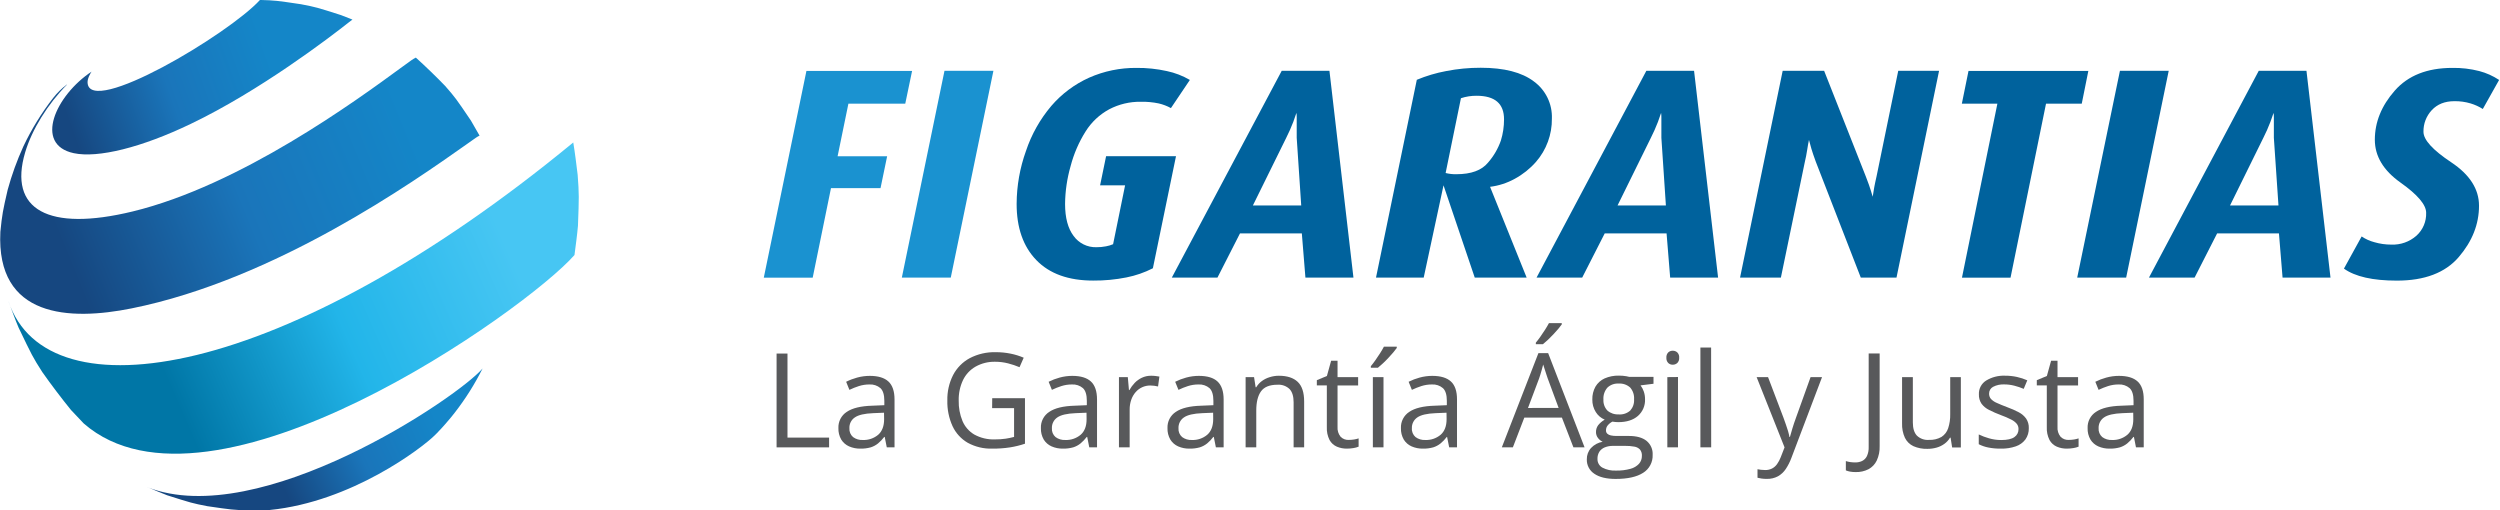 <svg width="1009" height="206" viewBox="0 0 1009 206" fill="none" xmlns="http://www.w3.org/2000/svg">
<g clip-path="url(#clip0_2377_2226)">
<path d="M3.484 121.773C4.666 124.907 6.172 129.125 7.491 132.199C12.974 143.621 13.181 144.074 17.089 150.194C20.397 154.924 25.033 161.034 28.656 165.478L33.814 170.928C85.082 215.51 212.426 125.094 231.858 102.931C232.321 99.393 232.961 94.693 233.266 91.106C233.699 79.467 233.739 78.521 233.148 70.598C232.666 66.656 232.036 61.414 231.366 57.502C114.438 153.81 19.137 168.464 3.484 121.734" fill="url(#paint0_linear_2377_2226)"/>
<path d="M59.607 196.658C61.969 197.643 65.1 199.013 67.482 199.9C77.267 203.004 77.641 203.122 83.685 204.295C93.283 205.694 94.071 205.823 100.538 206C103.049 206 106.396 206 108.916 205.823C141.913 202.521 170.264 180.841 175.511 175.648L176.387 174.771C178.622 172.406 178.622 172.406 179.823 171.036C182.314 168.129 182.353 168.08 183.613 166.454C187.904 160.92 191.643 154.979 194.776 148.715C184.647 160.541 104.762 214.288 59.587 196.678" fill="url(#paint1_linear_2377_2226)"/>
<path d="M36.995 28.884C22.514 38.443 13.487 58.319 29.759 61.818C39.544 63.917 57.215 59.512 77.011 49.992C104.929 36.62 132.945 15.206 140.86 8.958C141.3 8.578 141.764 8.226 142.248 7.904L137.641 6.1C127.866 2.976 127.492 2.858 121.457 1.705C111.712 0.256 111.131 0.168 104.929 -0.02C92.23 13.866 35.961 47.342 35.341 33.328C35.262 31.614 36.502 29.613 36.975 28.864" fill="url(#paint2_linear_2377_2226)"/>
<path d="M26.963 34.127C24.901 35.678 23.051 37.494 21.46 39.527C16.736 45.6 12.695 52.177 9.411 59.137C6.844 64.776 4.734 70.613 3.101 76.59C1.132 85.094 0.866 86.444 0.148 93.589C-1.595 128.248 27.977 129.519 53.08 124.473C111.16 112.805 167.065 73.23 188.121 58.379C192.551 55.225 192.551 55.225 193.555 54.742L190.061 48.662C183.987 39.694 183.741 39.349 179.646 34.669C176.22 31.111 171.485 26.529 167.833 23.247C166.435 23.996 166.435 23.996 161.621 27.514C143.961 40.443 97.014 74.816 53.473 85.36C19.491 93.599 3.268 84.671 10.159 61.483C12.886 52.298 19.206 42.069 27.062 34.127" fill="url(#paint3_linear_2377_2226)"/>
<path d="M472.588 43.626C471.04 42.779 469.384 42.145 467.665 41.744C465.274 41.246 462.833 41.022 460.391 41.074C455.965 41.014 451.594 42.057 447.672 44.109C443.787 46.211 440.511 49.283 438.163 53.028C435.435 57.356 433.39 62.079 432.099 67.031C430.67 72.002 429.918 77.143 429.864 82.316C429.864 87.893 431.012 92.2 433.309 95.235C434.352 96.68 435.73 97.849 437.326 98.64C438.921 99.432 440.685 99.822 442.464 99.778C443.786 99.792 445.106 99.669 446.402 99.413C447.378 99.234 448.332 98.95 449.247 98.566L454.09 74.796H444L446.422 63.03H474.635L465.303 108.272C461.937 109.992 458.349 111.235 454.642 111.968C450.215 112.852 445.709 113.278 441.195 113.239C431.252 113.239 423.616 110.493 418.287 105.001C412.958 99.508 410.3 91.92 410.314 82.237C410.351 74.979 411.622 67.781 414.074 60.951C416.295 54.285 419.771 48.107 424.312 42.749C428.503 37.876 433.712 33.984 439.57 31.348C445.581 28.692 452.088 27.348 458.658 27.406C462.792 27.363 466.917 27.793 470.953 28.687C474.216 29.374 477.347 30.582 480.227 32.264L472.588 43.626Z" fill="#00629D"/>
<path d="M526.867 112.027L525.42 94.2H500.456L491.37 112.027H472.951L517.299 28.588H536.564L546.251 112.027H526.867ZM523.353 55.629V47.321C523.366 46.734 523.327 46.147 523.235 45.567C522.835 46.704 522.411 47.916 521.965 49.204C521.128 51.393 520.179 53.538 519.12 55.629L505.663 82.926H525.174L523.353 55.629Z" fill="#00629D"/>
<path d="M619.924 65.336C617.484 68.111 614.571 70.43 611.32 72.185C608.243 73.876 604.872 74.966 601.388 75.397L616.154 112.027H595.205L582.605 74.796L574.612 112.027H555.356L571.826 32.205C575.63 30.623 579.589 29.444 583.639 28.687C588.247 27.784 592.932 27.335 597.627 27.346C607.078 27.346 614.228 29.189 619.077 32.875C621.419 34.585 623.306 36.844 624.573 39.454C625.839 42.063 626.447 44.944 626.342 47.844C626.424 54.266 624.139 60.493 619.924 65.336ZM595.934 38.65C593.794 38.633 591.666 38.966 589.634 39.635L583.452 69.829C584.877 70.187 586.344 70.35 587.813 70.312C593.785 70.312 598.05 68.736 600.61 65.582C602.876 62.982 604.624 59.971 605.758 56.713C606.606 53.961 607.034 51.098 607.028 48.218C607.061 41.839 603.363 38.65 595.934 38.65Z" fill="#00629D"/>
<path d="M674.076 112.027L672.629 94.2H647.665L638.578 112.027H620.16L664.459 28.588H683.724L693.42 112.027H674.076ZM670.533 55.629V47.321C670.546 46.734 670.506 46.147 670.414 45.567C670.014 46.704 669.591 47.916 669.145 49.204C668.303 51.393 667.35 53.537 666.29 55.629L652.843 82.926H672.354L670.533 55.629Z" fill="#00629D"/>
<path d="M765.43 112.027H751.009L732.836 65.217C732.029 63.03 731.448 61.276 731.084 60.053L730.1 56.476C729.854 57.61 729.617 58.969 729.371 60.546C729.125 62.123 728.81 63.798 728.387 65.572L718.769 112.027H702.29L719.488 28.588H736.223L753.066 71.278C754.031 73.781 754.687 75.621 755.035 76.796C755.399 77.969 755.655 78.836 755.822 79.408C756.059 77.871 756.265 76.639 756.423 75.703C756.58 74.766 756.915 73.219 757.407 71.032L766.129 28.588H782.608L765.43 112.027Z" fill="#00629D"/>
<path d="M840.197 41.833H825.775L811.452 112.056H791.852L806.146 41.833H791.803L794.49 28.627H842.854L840.197 41.833Z" fill="#00629D"/>
<path d="M858.122 112.027H838.365L855.602 28.588H875.291L858.122 112.027Z" fill="#00629D"/>
<path d="M921.243 112.027L919.786 94.2H894.832L885.745 112.027H867.327L911.626 28.588H930.891L940.587 112.027H921.243ZM917.729 55.629V47.321C917.742 46.734 917.703 46.147 917.611 45.567C917.207 46.701 916.784 47.913 916.331 49.204C915.499 51.395 914.549 53.54 913.486 55.629L900.039 82.926H919.59L917.729 55.629Z" fill="#00629D"/>
<path d="M1002.06 43.991C1000.53 43.021 998.877 42.265 997.141 41.744C995.018 41.11 992.81 40.804 990.595 40.837C986.726 40.837 983.704 42.049 981.45 44.474C979.246 46.839 978.049 49.971 978.112 53.205C978.112 56.437 981.85 60.54 989.325 65.513C996.8 70.486 1000.53 76.33 1000.53 83.044C1000.53 90.481 997.804 97.379 992.357 103.739C986.91 110.098 978.569 113.272 967.333 113.259C957.633 113.259 950.526 111.642 946.011 108.41L953.158 95.432C954.711 96.483 956.432 97.263 958.247 97.738C960.484 98.399 962.805 98.731 965.138 98.723C968.845 98.878 972.47 97.597 975.258 95.146C976.552 93.982 977.575 92.549 978.255 90.947C978.935 89.345 979.256 87.612 979.195 85.873C979.195 82.64 975.743 78.577 968.839 73.683C961.935 68.788 958.483 63.026 958.483 56.398C958.483 49.283 961.167 42.673 966.536 36.57C971.904 30.467 979.638 27.412 989.738 27.405C993.415 27.34 997.084 27.771 1000.65 28.686C1003.49 29.434 1006.19 30.643 1008.64 32.264L1002.06 43.991Z" fill="#00629D"/>
<path d="M365.365 41.833H342.418L338.057 63.059H358.05L355.383 75.92H335.389L328.006 112.056H308.269L325.476 28.618H368.121L365.365 41.833Z" fill="#1A92D0"/>
<path d="M383.734 112.027H363.986L381.194 28.588H400.941L383.734 112.027Z" fill="#1A92D0"/>
<path d="M313.428 180.556V142.694H317.828V176.614H334.622V180.556H313.428Z" fill="#58595B"/>
<path d="M351.051 151.701C354.424 151.701 356.931 152.46 358.572 153.978C360.213 155.495 361.033 157.923 361.033 161.26V180.555H357.903L357.076 176.357H356.869C356.144 177.316 355.312 178.189 354.388 178.959C353.512 179.668 352.51 180.207 351.435 180.546C350.083 180.922 348.684 181.098 347.281 181.068C345.704 181.1 344.139 180.791 342.693 180.161C341.388 179.588 340.287 178.633 339.534 177.422C338.718 176.008 338.318 174.392 338.382 172.76C338.327 171.474 338.608 170.195 339.199 169.05C339.789 167.906 340.668 166.936 341.749 166.237C343.993 164.709 347.399 163.881 351.996 163.743L356.918 163.537V161.802C356.918 159.345 356.393 157.627 355.343 156.648C354.107 155.598 352.512 155.068 350.894 155.17C349.454 155.164 348.023 155.383 346.651 155.82C345.341 156.241 344.062 156.752 342.821 157.348L341.502 154.086C342.908 153.375 344.382 152.811 345.903 152.401C347.58 151.937 349.311 151.701 351.051 151.701ZM356.79 166.572L352.469 166.749C348.931 166.887 346.441 167.465 344.997 168.484C344.293 168.956 343.723 169.603 343.342 170.361C342.96 171.118 342.781 171.962 342.821 172.81C342.767 173.483 342.872 174.16 343.129 174.785C343.386 175.411 343.786 175.966 344.298 176.407C345.435 177.242 346.827 177.656 348.236 177.579C350.488 177.673 352.695 176.925 354.428 175.48C356.022 174.081 356.83 171.982 356.83 169.183L356.79 166.572Z" fill="#58595B"/>
<path d="M400.46 160.718H413.68V179.077C411.689 179.751 409.644 180.252 407.567 180.575C405.241 180.924 402.891 181.088 400.538 181.068C397.071 181.184 393.635 180.371 390.586 178.713C387.898 177.157 385.753 174.811 384.443 171.992C382.973 168.739 382.256 165.195 382.346 161.625C382.264 158.066 383.062 154.542 384.67 151.366C386.174 148.483 388.505 146.115 391.364 144.567C394.614 142.873 398.243 142.038 401.907 142.142C403.92 142.133 405.929 142.331 407.902 142.734C409.709 143.096 411.474 143.644 413.168 144.37L411.485 148.203C409.987 147.571 408.444 147.054 406.868 146.656C405.163 146.22 403.41 146.001 401.651 146.005C398.881 145.94 396.144 146.621 393.726 147.976C391.537 149.23 389.777 151.116 388.676 153.387C387.458 155.975 386.861 158.813 386.934 161.674C386.868 164.5 387.388 167.308 388.46 169.923C389.421 172.202 391.088 174.112 393.214 175.372C395.761 176.772 398.639 177.453 401.542 177.343C403.015 177.36 404.486 177.261 405.943 177.047C407.067 176.873 408.182 176.636 409.28 176.338V164.729H400.42L400.46 160.718Z" fill="#58595B"/>
<path d="M432.778 151.701C436.151 151.701 438.658 152.46 440.299 153.978C441.939 155.495 442.76 157.923 442.76 161.26V180.555H439.629L438.802 176.357H438.596C437.871 177.316 437.038 178.189 436.115 178.959C435.239 179.668 434.237 180.207 433.162 180.546C431.81 180.922 430.41 181.098 429.008 181.068C427.431 181.1 425.866 180.791 424.42 180.161C423.115 179.588 422.013 178.633 421.26 177.422C420.444 176.008 420.045 174.392 420.108 172.76C420.053 171.474 420.335 170.195 420.925 169.05C421.516 167.906 422.395 166.936 423.475 166.237C425.72 164.706 429.135 163.875 433.723 163.743L438.645 163.537V161.802C438.645 159.345 438.12 157.627 437.07 156.648C435.834 155.597 434.239 155.067 432.62 155.17C431.181 155.164 429.749 155.383 428.377 155.82C427.068 156.241 425.788 156.752 424.548 157.348L423.229 154.086C424.635 153.377 426.109 152.812 427.629 152.401C429.306 151.937 431.038 151.701 432.778 151.701ZM438.517 166.572L434.195 166.749C430.665 166.887 428.174 167.465 426.724 168.484C426.024 168.961 425.458 169.608 425.077 170.365C424.697 171.122 424.515 171.963 424.548 172.81C424.494 173.483 424.599 174.16 424.856 174.785C425.112 175.411 425.513 175.966 426.025 176.407C427.163 177.24 428.554 177.654 429.962 177.579C432.212 177.67 434.415 176.922 436.145 175.48C437.752 174.081 438.553 171.982 438.546 169.183L438.517 166.572Z" fill="#58595B"/>
<path d="M464.495 151.652C465.066 151.652 465.657 151.652 466.277 151.741C466.832 151.793 467.384 151.876 467.931 151.987L467.39 155.978C466.878 155.849 466.358 155.754 465.834 155.692C465.302 155.624 464.766 155.588 464.23 155.584C463.12 155.583 462.022 155.818 461.011 156.274C459.997 156.734 459.095 157.406 458.362 158.245C457.576 159.145 456.971 160.189 456.581 161.319C456.133 162.608 455.914 163.966 455.931 165.33V180.555H451.609V152.204H455.183L455.646 157.437H455.823C456.412 156.392 457.126 155.422 457.949 154.549C458.773 153.682 459.751 152.977 460.833 152.47C461.977 151.924 463.229 151.644 464.495 151.652Z" fill="#58595B"/>
<path d="M483.868 151.701C487.255 151.701 489.775 152.46 491.399 153.978C493.023 155.495 493.86 157.919 493.86 161.26V180.555H490.73L489.893 176.357H489.686C488.967 177.321 488.134 178.195 487.206 178.959C486.33 179.669 485.328 180.208 484.252 180.546C482.9 180.921 481.501 181.097 480.098 181.068C478.518 181.1 476.95 180.791 475.501 180.161C474.2 179.585 473.103 178.63 472.351 177.422C471.535 176.008 471.135 174.392 471.199 172.76C471.145 171.475 471.426 170.197 472.014 169.053C472.603 167.91 473.479 166.939 474.556 166.237C476.8 164.706 480.216 163.875 484.804 163.743L489.726 163.537V161.802C489.726 159.348 489.194 157.634 488.151 156.648C486.911 155.597 485.313 155.067 483.691 155.17C482.252 155.164 480.82 155.383 479.448 155.82C478.142 156.241 476.866 156.752 475.629 157.348L474.3 154.086C475.706 153.377 477.18 152.812 478.7 152.401C480.383 151.935 482.122 151.699 483.868 151.701ZM489.617 166.572L485.296 166.749C481.752 166.887 479.258 167.465 477.814 168.484C477.115 168.961 476.548 169.608 476.168 170.365C475.787 171.122 475.605 171.963 475.639 172.81C475.584 173.483 475.689 174.16 475.946 174.785C476.203 175.411 476.603 175.966 477.115 176.407C478.254 177.24 479.645 177.654 481.053 177.579C483.303 177.672 485.506 176.924 487.235 175.48C488.836 174.081 489.64 171.982 489.647 169.183L489.617 166.572Z" fill="#58595B"/>
<path d="M516.127 151.652C519.494 151.652 522.034 152.48 523.766 154.125C525.499 155.771 526.355 158.422 526.355 162.058V180.555H522.103V162.344C522.103 159.979 521.571 158.215 520.488 157.042C519.839 156.416 519.065 155.936 518.216 155.631C517.368 155.327 516.465 155.207 515.566 155.278C512.429 155.278 510.221 156.169 508.941 157.949C507.661 159.723 507.031 162.305 507.031 165.685V180.555H502.729V152.204H506.136L506.775 156.303H507.012C507.602 155.313 508.385 154.451 509.315 153.771C510.264 153.081 511.322 152.558 512.446 152.223C513.637 151.848 514.878 151.655 516.127 151.652Z" fill="#58595B"/>
<path d="M544.361 177.55C545.086 177.548 545.81 177.488 546.526 177.372C547.142 177.277 547.748 177.129 548.338 176.929V180.27C547.671 180.543 546.973 180.735 546.261 180.841C545.402 180.988 544.533 181.064 543.662 181.068C542.257 181.09 540.863 180.822 539.567 180.279C538.314 179.736 537.276 178.793 536.613 177.599C535.8 175.979 535.42 174.177 535.511 172.366V155.535H531.475V153.436L535.54 151.75L537.243 145.591H539.832V152.204H548.141V155.574H539.832V172.277C539.721 173.716 540.161 175.143 541.063 176.269C541.489 176.705 542.004 177.046 542.573 177.267C543.142 177.488 543.751 177.584 544.361 177.55Z" fill="#58595B"/>
<path d="M563.734 139.915V140.437C563.389 140.94 562.917 141.541 562.326 142.241C561.735 142.94 561.066 143.67 560.357 144.438C559.649 145.207 558.9 145.936 558.172 146.626C557.443 147.316 556.754 147.917 556.134 148.41H553.27V147.789C553.821 147.138 554.421 146.35 555.081 145.424C555.74 144.497 556.37 143.551 556.991 142.576C557.611 141.6 558.133 140.713 558.546 139.915H563.734ZM558.379 180.555H554.087V152.204H558.379V180.555Z" fill="#58595B"/>
<path d="M578.068 151.701C581.441 151.701 583.951 152.46 585.598 153.978C587.245 155.495 588.063 157.923 588.049 161.26V180.555H584.889L584.053 176.357H583.905C583.186 177.321 582.353 178.195 581.424 178.959C580.547 179.668 579.546 180.206 578.471 180.546C577.119 180.921 575.72 181.097 574.317 181.068C572.737 181.1 571.169 180.791 569.72 180.161C568.418 179.587 567.319 178.632 566.57 177.422C565.754 176.008 565.354 174.392 565.418 172.76C565.363 171.475 565.644 170.197 566.233 169.053C566.822 167.91 567.698 166.939 568.775 166.237C571.019 164.706 574.435 163.875 579.022 163.743L583.944 163.537V161.802C583.944 159.345 583.416 157.627 582.36 156.648C581.125 155.595 579.529 155.065 577.91 155.17C576.47 155.164 575.039 155.383 573.667 155.82C572.358 156.243 571.079 156.753 569.838 157.348L568.519 154.086C569.925 153.377 571.399 152.812 572.919 152.401C574.596 151.937 576.328 151.701 578.068 151.701ZM583.816 166.572L579.495 166.749C575.951 166.887 573.457 167.465 572.013 168.484C571.314 168.961 570.747 169.608 570.367 170.365C569.986 171.122 569.804 171.963 569.838 172.81C569.783 173.483 569.889 174.16 570.145 174.785C570.402 175.411 570.803 175.966 571.314 176.407C572.453 177.24 573.844 177.654 575.252 177.579C577.502 177.672 579.705 176.924 581.434 175.48C583.035 174.081 583.839 171.982 583.846 169.183L583.816 166.572Z" fill="#58595B"/>
<path d="M635.035 180.556L630.379 168.533H615.219L610.592 180.556H606.133L620.899 142.537H624.837L639.534 180.556H635.035ZM629.06 164.631L624.64 152.687L624.128 151.159L623.419 148.962C623.183 148.203 622.976 147.582 622.828 147.119C622.651 147.829 622.464 148.528 622.267 149.228C622.07 149.928 621.874 150.578 621.687 151.199C621.499 151.82 621.332 152.303 621.194 152.716L616.696 164.66L629.06 164.631ZM630.33 130.416V130.928C629.985 131.431 629.513 132.032 628.922 132.731C628.331 133.431 627.662 134.17 626.953 134.929C626.244 135.688 625.506 136.437 624.768 137.126C624.029 137.816 623.36 138.408 622.74 138.91H619.865V138.289C620.417 137.629 621.027 136.841 621.677 135.914C622.326 134.988 622.976 134.042 623.596 133.066C624.216 132.091 624.738 131.204 625.152 130.416H630.33Z" fill="#58595B"/>
<path d="M652.085 193.298C648.364 193.298 645.493 192.601 643.472 191.208C642.507 190.58 641.72 189.713 641.189 188.691C640.658 187.668 640.4 186.526 640.44 185.374C640.404 183.692 641.013 182.059 642.143 180.812C643.388 179.484 645.034 178.601 646.828 178.299C646.079 177.945 645.427 177.414 644.929 176.752C644.407 176.067 644.13 175.228 644.141 174.367C644.127 173.384 644.431 172.423 645.007 171.627C645.742 170.713 646.644 169.947 647.665 169.371C646.169 168.75 644.905 167.675 644.052 166.296C643.109 164.789 642.626 163.038 642.664 161.26C642.611 159.437 643.05 157.632 643.934 156.037C644.791 154.586 646.073 153.433 647.606 152.736C649.441 151.932 651.431 151.545 653.434 151.603C653.926 151.603 654.418 151.603 654.94 151.662C655.462 151.721 655.924 151.77 656.407 151.849C656.816 151.911 657.22 152 657.618 152.115H667.353V154.884L662.126 155.535C662.676 156.276 663.111 157.097 663.416 157.969C663.773 158.985 663.949 160.055 663.938 161.132C663.991 162.399 663.761 163.662 663.264 164.829C662.766 165.995 662.014 167.035 661.063 167.873C659.14 169.535 656.515 170.369 653.188 170.376C652.373 170.374 651.56 170.305 650.756 170.169C650.016 170.55 649.363 171.08 648.837 171.726C648.396 172.287 648.163 172.983 648.177 173.697C648.164 173.94 648.202 174.183 648.289 174.41C648.375 174.638 648.508 174.844 648.679 175.017C649.088 175.389 649.593 175.638 650.136 175.737C650.893 175.894 651.666 175.967 652.44 175.953H657.431C660.522 175.953 662.884 176.604 664.538 177.924C665.37 178.607 666.028 179.477 666.457 180.464C666.887 181.451 667.076 182.526 667.009 183.601C667.065 185.036 666.74 186.461 666.067 187.729C665.395 188.998 664.398 190.066 663.18 190.824C660.62 192.473 656.922 193.298 652.085 193.298ZM652.213 189.927C654.183 189.975 656.15 189.736 658.051 189.218C659.377 188.878 660.579 188.167 661.516 187.168C662.281 186.291 662.691 185.159 662.668 183.995C662.736 183.071 662.459 182.154 661.89 181.423C661.282 180.793 660.482 180.384 659.616 180.26C658.405 180.036 657.175 179.934 655.944 179.954H651.022C649.881 179.934 648.747 180.138 647.685 180.556C646.794 180.907 646.032 181.523 645.499 182.32C644.965 183.188 644.701 184.197 644.741 185.217C644.716 185.926 644.886 186.629 645.234 187.248C645.581 187.867 646.092 188.378 646.71 188.725C648.403 189.616 650.304 190.031 652.213 189.927ZM653.326 167.262C654.163 167.324 655.005 167.219 655.801 166.951C656.597 166.684 657.332 166.26 657.962 165.705C658.51 165.091 658.929 164.374 659.195 163.595C659.46 162.817 659.567 161.992 659.508 161.172C659.575 160.312 659.47 159.447 659.199 158.628C658.929 157.809 658.498 157.052 657.933 156.402C657.304 155.836 656.567 155.403 655.767 155.128C654.967 154.854 654.12 154.744 653.276 154.806C652.447 154.751 651.616 154.869 650.835 155.153C650.054 155.436 649.34 155.878 648.738 156.451C647.593 157.777 647.02 159.503 647.143 161.25C647.09 162.064 647.205 162.879 647.481 163.645C647.757 164.412 648.188 165.113 648.748 165.705C650.012 166.802 651.657 167.354 653.326 167.242V167.262Z" fill="#58595B"/>
<path d="M675.14 141.551C675.813 141.539 676.465 141.786 676.962 142.241C677.234 142.52 677.443 142.854 677.574 143.222C677.704 143.589 677.754 143.981 677.719 144.369C677.752 144.758 677.702 145.149 677.571 145.516C677.44 145.883 677.232 146.218 676.962 146.498C676.466 146.956 675.814 147.206 675.14 147.198C674.455 147.219 673.79 146.967 673.29 146.498C673.025 146.214 672.823 145.878 672.696 145.512C672.569 145.145 672.52 144.756 672.551 144.369C672.518 143.983 672.566 143.593 672.694 143.226C672.821 142.859 673.024 142.524 673.29 142.241C673.538 142.01 673.829 141.83 674.146 141.712C674.464 141.593 674.802 141.539 675.14 141.551ZM677.237 152.164V180.555H672.935V152.204L677.237 152.164Z" fill="#58595B"/>
<path d="M690.634 180.556H686.283V140.26H690.605L690.634 180.556Z" fill="#58595B"/>
<path d="M708.975 152.204H713.582L719.842 168.681C720.21 169.647 720.538 170.573 720.827 171.46C721.142 172.357 721.417 173.204 721.664 174.012C721.89 174.787 722.078 175.573 722.225 176.368H722.412C722.648 175.507 722.976 174.374 723.396 172.968C723.816 171.562 724.299 170.123 724.843 168.651L730.75 152.204H735.377L723.042 184.724C722.458 186.326 721.688 187.854 720.748 189.277C719.94 190.499 718.854 191.513 717.578 192.233C716.195 192.966 714.644 193.326 713.08 193.278C712.362 193.287 711.644 193.241 710.934 193.14C710.394 193.059 709.858 192.95 709.329 192.815V189.376C709.703 189.454 710.166 189.533 710.707 189.602C711.272 189.674 711.841 189.71 712.41 189.711C713.371 189.732 714.323 189.522 715.186 189.1C715.994 188.679 716.69 188.071 717.214 187.326C717.825 186.471 718.321 185.54 718.691 184.557L720.246 180.566L708.975 152.204Z" fill="#58595B"/>
<path d="M748.952 190.528C748.186 190.538 747.421 190.476 746.668 190.341C746.089 190.242 745.525 190.077 744.984 189.848V186.094C745.57 186.274 746.169 186.409 746.776 186.498C747.461 186.596 748.152 186.642 748.843 186.636C749.763 186.645 750.673 186.453 751.511 186.074C752.368 185.654 753.061 184.961 753.48 184.103C754.016 182.917 754.262 181.619 754.198 180.319V142.665H758.628V179.984C758.707 182.02 758.302 184.047 757.447 185.897C756.735 187.386 755.565 188.608 754.11 189.385C752.512 190.19 750.739 190.583 748.952 190.528Z" fill="#58595B"/>
<path d="M791.399 152.204V180.595H787.884L787.264 176.653H787.028C786.45 177.63 785.676 178.476 784.754 179.137C783.804 179.823 782.741 180.337 781.614 180.654C780.403 180.995 779.15 181.164 777.893 181.157C775.955 181.22 774.028 180.849 772.252 180.073C770.76 179.373 769.551 178.184 768.826 176.703C767.992 174.868 767.598 172.863 767.674 170.849V152.204H772.025V170.494C772.025 172.859 772.56 174.623 773.63 175.786C774.277 176.414 775.051 176.896 775.901 177.199C776.75 177.502 777.654 177.618 778.552 177.54C780.307 177.623 782.05 177.21 783.582 176.348C784.856 175.522 785.808 174.283 786.28 172.84C786.875 171.005 787.155 169.082 787.107 167.154V152.204H791.399Z" fill="#58595B"/>
<path d="M818.825 172.78C818.881 174.412 818.404 176.017 817.467 177.353C816.483 178.651 815.131 179.623 813.588 180.142C811.653 180.801 809.617 181.115 807.573 181.068C805.846 181.096 804.12 180.94 802.425 180.605C801.103 180.342 799.825 179.898 798.625 179.284V175.342C799.956 175.979 801.339 176.5 802.759 176.899C804.359 177.364 806.016 177.6 807.682 177.599C810.133 177.599 811.915 177.195 813.017 176.407C813.543 176.049 813.97 175.565 814.259 174.998C814.548 174.431 814.69 173.801 814.671 173.165C814.684 172.424 814.452 171.7 814.011 171.105C813.402 170.378 812.648 169.787 811.796 169.371C810.409 168.657 808.975 168.038 807.504 167.518C805.901 166.923 804.333 166.235 802.809 165.458C801.61 164.878 800.565 164.024 799.757 162.965C798.998 161.836 798.622 160.492 798.684 159.132C798.638 158.036 798.882 156.947 799.392 155.976C799.902 155.005 800.66 154.186 801.588 153.603C803.887 152.204 806.549 151.518 809.237 151.632C810.852 151.623 812.463 151.791 814.041 152.135C815.473 152.451 816.871 152.907 818.215 153.495L816.768 156.944C815.551 156.426 814.298 156.001 813.017 155.673C811.69 155.326 810.323 155.151 808.951 155.15C807.368 155.064 805.791 155.404 804.384 156.136C803.899 156.398 803.495 156.789 803.215 157.265C802.936 157.741 802.792 158.284 802.799 158.836C802.769 159.625 803.032 160.398 803.537 161.004C804.204 161.699 805.009 162.246 805.9 162.61C806.983 163.113 808.42 163.704 810.192 164.374C811.773 164.942 813.313 165.621 814.799 166.404C815.966 167.013 816.976 167.883 817.752 168.947C818.503 170.08 818.879 171.421 818.825 172.78Z" fill="#58595B"/>
<path d="M834.93 177.55C835.659 177.548 836.386 177.489 837.105 177.372C837.72 177.276 838.326 177.127 838.917 176.929V180.27C838.246 180.542 837.545 180.733 836.83 180.841C835.971 180.988 835.102 181.064 834.231 181.068C832.829 181.09 831.438 180.822 830.146 180.279C828.891 179.739 827.852 178.796 827.192 177.599C826.375 175.981 825.995 174.177 826.09 172.366V155.535H822.054V153.436L826.119 151.75L827.822 145.591H830.411V152.204H838.71V155.574H830.411V172.277C830.295 173.717 830.735 175.146 831.642 176.269C832.067 176.705 832.58 177.045 833.147 177.266C833.714 177.487 834.322 177.583 834.93 177.55Z" fill="#58595B"/>
<path d="M855.229 151.701C858.602 151.701 861.112 152.46 862.76 153.978C864.407 155.495 865.224 157.923 865.211 161.26V180.555H862.08L861.254 176.357H861.047C860.325 177.319 859.492 178.192 858.566 178.959C857.69 179.668 856.688 180.207 855.613 180.546C854.261 180.922 852.862 181.098 851.459 181.068C849.882 181.1 848.317 180.791 846.871 180.161C845.566 179.588 844.465 178.633 843.711 177.422C842.895 176.008 842.496 174.392 842.56 172.76C842.504 171.474 842.786 170.195 843.376 169.05C843.967 167.906 844.846 166.936 845.926 166.237C848.171 164.706 851.587 163.875 856.174 163.743L861.096 163.537V161.802C861.096 159.345 860.568 157.627 859.511 156.648C858.275 155.597 856.68 155.067 855.062 155.17C853.622 155.164 852.19 155.383 850.819 155.82C849.51 156.243 848.23 156.753 846.989 157.348L845.67 154.086C847.077 153.377 848.551 152.812 850.071 152.401C851.751 151.936 853.486 151.7 855.229 151.701ZM860.968 166.572L856.647 166.749C853.116 166.887 850.625 167.465 849.175 168.484C848.475 168.961 847.909 169.608 847.528 170.365C847.148 171.122 846.966 171.963 846.999 172.81C846.945 173.483 847.05 174.16 847.307 174.785C847.563 175.411 847.964 175.966 848.476 176.407C849.614 177.24 851.005 177.654 852.414 177.579C854.663 177.672 856.867 176.924 858.596 175.48C860.204 174.081 861.004 171.982 860.998 169.183L860.968 166.572Z" fill="#58595B"/>
</g>
<defs>
<linearGradient id="paint0_linear_2377_2226" x1="199.02" y1="86.335" x2="63.892" y2="145.051" gradientUnits="userSpaceOnUse">
<stop stop-color="#47C6F3"/>
<stop offset="0.5" stop-color="#22B5E9"/>
<stop offset="1" stop-color="#0076A6"/>
</linearGradient>
<linearGradient id="paint1_linear_2377_2226" x1="173.592" y1="163.202" x2="111.974" y2="191.484" gradientUnits="userSpaceOnUse">
<stop stop-color="#1486C8"/>
<stop offset="0.5" stop-color="#1A75BA"/>
<stop offset="1" stop-color="#164780"/>
</linearGradient>
<linearGradient id="paint2_linear_2377_2226" x1="107.38" y1="19.729" x2="27.447" y2="48.008" gradientUnits="userSpaceOnUse">
<stop stop-color="#1486C8"/>
<stop offset="0.5" stop-color="#1A75BA"/>
<stop offset="1" stop-color="#164780"/>
</linearGradient>
<linearGradient id="paint3_linear_2377_2226" x1="157.851" y1="33.24" x2="21.301" y2="88.964" gradientUnits="userSpaceOnUse">
<stop stop-color="#1486C8"/>
<stop offset="0.5" stop-color="#1A75BA"/>
<stop offset="1" stop-color="#164780"/>
</linearGradient>
<clipPath id="clip0_2377_2226">
<rect width="1008.6" height="206" fill="white"/>
</clipPath>
</defs>
</svg>
